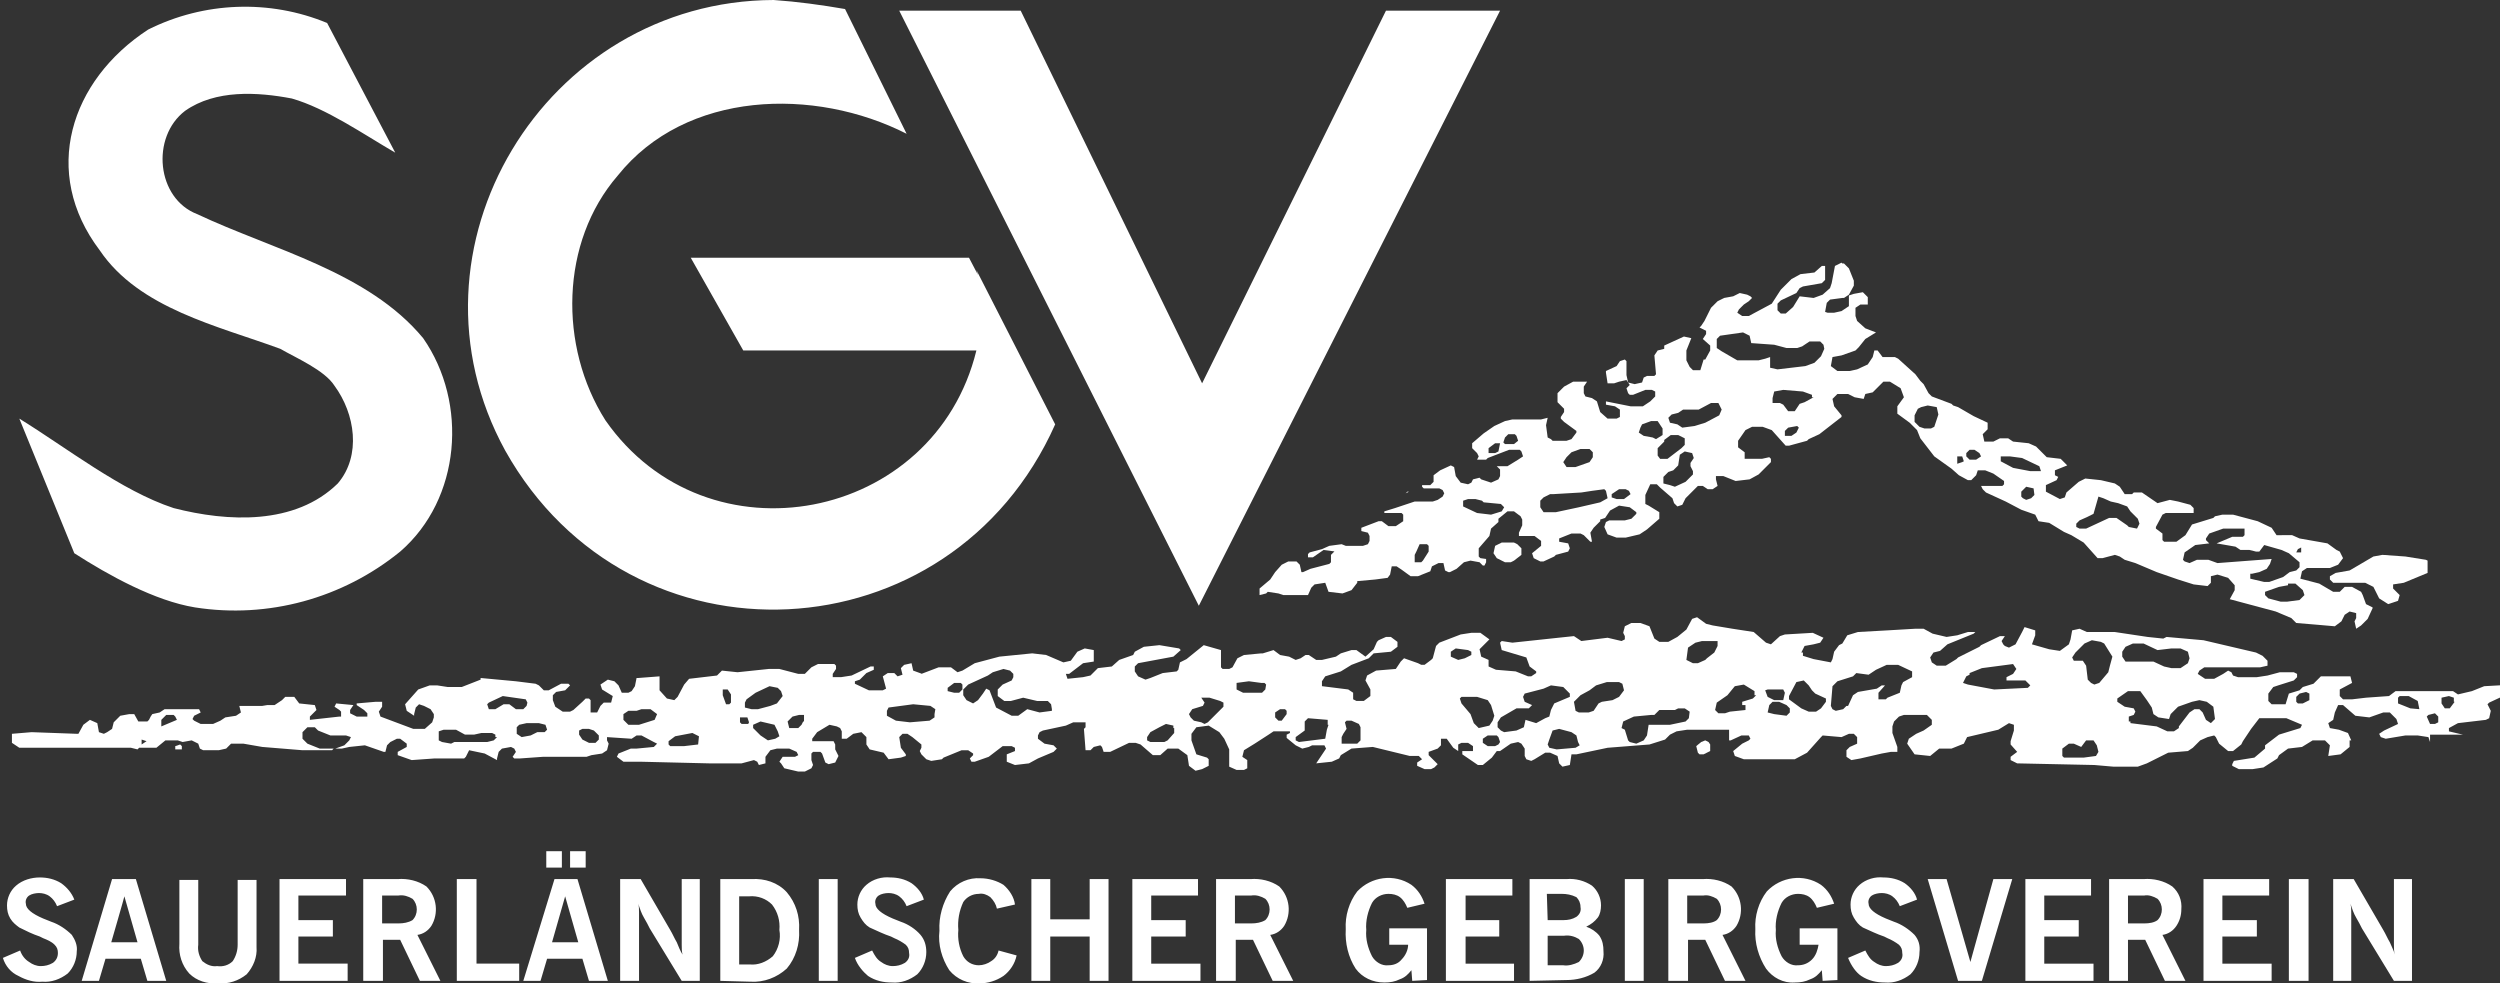<?xml version="1.0"?>
<svg xmlns="http://www.w3.org/2000/svg" version="1.1" width="150" height="59" viewBox="0 0 150 59"><rect x="0" y="0" width="150" height="59" fill="#333333" stroke="none"/><svg version="1.1" id="Ebene_1" viewBox="0 0 305.9 119.8" xml:space="preserve" width="151" height="59"><style>.st0{fill-rule:evenodd;clip-rule:evenodd}.st0,.st1{fill:#fff}</style><path class="st0" d="M145.7 73.8L109.2 1.3H124l22.1 45.4 22.4-45.4h13.9l-36.7 72.5zM2 51c5.7 3.5 12.4 8.8 18.8 10.9 6.6 1.7 14.8 2.1 20-3 2.9-3.4 2.1-8.5-.4-11.9-1.2-1.9-4.7-3.4-6.6-4.5-7.6-2.8-17.2-4.9-22-12C4.6 21 8.2 9.8 17.7 3.6 24.5.2 32.5-.1 39.5 2.8l8.3 15.8c-3.8-2.2-8.4-5.4-12.6-6.6-4.2-.8-9.3-1.1-13 1.5-4.2 3.2-3.5 10.7 1.5 12.6 9.1 4.3 20.8 7 27.5 15.1 5.5 7.9 4.6 19.6-2.8 26-7 5.7-16.1 8.2-25 6.8-4.9-.8-10.5-3.9-14.7-6.6L2 51zM93.9 0c2.9.2 5.8.6 8.7 1.1l7.5 15.2c-11.2-5.7-26.9-5.3-35.2 5.1-7 8.1-7.2 20.8-1.5 29.8 12.4 17.8 40.1 12.4 45.2-8.5H90.2l-6.4-11.3h33.9l1.1 2.1-.2-.6 9.6 18.8c-12.7 28.5-51.7 30.5-67 3.2C47.7 30.3 66 .1 93.9 0z"/><path class="st1" d="M171.1 59.9l-.2.2.4-.2zM184.1 66.1h-1.5l-.8.4-.2.9.4.6 1 .5h.7l.4-.2.9-.7v-.8l-.5-.5z"/><path class="st1" d="M287.5 72.5l-.2-.4-1.1-.6h-.9l-.6.6h-.8l-1.7-1-2.3-.6.2-.9.6-.4h2.8l1-.4.6-.8-.4-.8-.4-.2-1.1-.8-3.4-.6-.9-.4H277l-.6-.9-1.7-.8-3-.8h-1.3l-.9.2-.2.2-2.6.8-.8 1.3-1.1.8h-1.5l-.2-.2V65l-.8-.6v-.2l.8-1.5.4-.2h3.4v-.6l-.4-.4-1.5-.4-1-.2-1.5.4-1.9-1.3h-1l-.2.2h-.9l-.6-.9-.6-.4-1.7-.4-1.9-.2-.8.4-1.5 1.3-.2.6-.6.2-1.7-.9v-.8l1.3-.6.2-.4-.4-.2v-.6l1.5-.6-.8-.8-1.7-.2-1.3-1.3-.9-.4-1.9-.2-.6-.4h-1l-.8.4h-1.1l-.2-.9.6-.6v-.8l-1.7-.8-1.9-1.1-.6-.2-.2-.2-2.4-.9-.4-.4-.6-1.1-.4-.4-.6-.8-2.1-1.9-.4-.2H229l-.6-.8h-.4l-.2.8-.6.9-1.3.6-.9.2h-1.5l-.8-.6.2-1.1 1.1-.2 1.7-.6.4-.4.8-1 1.3-.8-1.3-.5-1-.9-.2-.6v-1l.6-.4h.9v-.9l-.6-.6-1.1.2-.6.2v1.3l-.9.6-.9.2h-.8l-.3-.1.2-1.1.4-.4 1.5-.2h.2l.6-.4.6-1.1v-.6l-.6-1.5-.6-.6h-.2l-.1-.1-.8.4-.4 2.1-.2.6-.9.8-1.1.4-1.7-.2-.8 1.3-.9.8h-.6l-.4-.4V37l.4-.4 1.9-.9.4-.6.4-.2 2.3-.4.4-.4v-1.7h-.4l-.9.8-1.7.2-1.1.6-1.3 1.3-1.1 1.7-2.8 1.5h-.8l-.6-.4.2-.4.6-.6.6-.4.4-.4-.2-.2-.4-.2-.9-.2-.8.4-1.1.2-.8.4-.8.8-.8 1.6-.4.6-.2.2.8.4v.4l-.4.6.9.8v.6l-.6 1.1h-.2l-.4 1.3h-.9l-.4-.4-.4-.8v-1.2l.6-1.5-.9-.2-2.4 1.1v.4l-.8.2-.4.6.2 2.3-.2.2h-.9l-.4.2-.2.6-.9.2-.8-.2-.2-.9V44l-.2-.2-.6.2-.4.6-1.3.6v.2l.2 1.3h.8l.6-.2.9-.2.4.6-.4.4.2.6.2.2h.4l1.5-.6h.8l.4.2v.6l-.6.6-.9.6h-1.5l-3-.6v.4l1.1.2.6.4v.9l-.4.2h-1.1l-.9-.8-.4-1.3-.6-.4-.8-.2-.2-.4v-.8l.4-.6h-1.7l-1.1.6-.8.8V49l.8.8v.4l-.4.6v.2l.4.4 1.5 1.1v.2l-.6.8-.6.2h-1.7l-.2-.2-.4-.2-.2-1.5.2-.9-.8.2h-3.5l-.9.2-1.3.6-1.3.9L179 54v.6l.6.6.2.4-.2.4h1.1l.2-.2 2.6-1h1.3l.2.2.2.6-.6.4-1.3.8H182l.4.4v.8l-.2.4-.9.4-1.2-.4-.2-.2-.8.2-.2.4-.4.2-.9-.2-.6-.8-.2-1.1-.4-.2-1.3.6-.8.6v.8l-.4.4h-1v.2l.2.2h1.9l.4.2.2.4-.2.4-.6.4-.6.2H172l-2.4.8-1.3.4v.2h2.1l.2.2v.8l-.9.6h-.9l-.8-.6h-.4l-2.1.8v.4l.8.2.2.4v.6l-.2.4-.6.2h-2.1l-.5-.2-1.5.2-.9.4-1.5.4-.2.2v.4h.6l1.3-.9 1.5.2V67l-.6.6v.9l-.2.2-2.3.6-.9.4h-.2l-.2-.9-.4-.4h-1l-.8.4-.8.9-.6.9-1.3 1.1v.8l.8-.2.2-.2 1.3.2.6.2h3l.4-.9.4-.4 1.3-.2.4 1.1 1.7.2 1.1-.4.7-.9v-.2l2.2-.2 1.5-.2.3-.4.2-1h.6l.6.4 1.1.8h.9l1.5-.6.2-.6.8-.4h.6l.2.9.4.2h.2l.8-.4.9-.8.8-.2 1.1.2.4.4h.2l.2-.4v-.4l-.7-.1-.2-.2v-1l1.3-1.5.2-.9.9-.8v-.4l1.1-.9h.8l.8.6.2.4v.7l-.4.9v.4h1.9l.8.6v.6l-1.1.9.2.6.8.4h.4l1.3-.6.2-.2 1.5-.4.2-.4-.2-.6-1.1-.2v-.4l1.5-.6h1.1l.4.2.8.8h.2l-.2-1.1.4-.6.8-.8v-.2l.6-.2.6-.9 1.1-.6 1.3.2.8.6v.2l-.6.6-.8.2h-1.9l-.4.2-.2.6.4.9 1.1.4h1.1l1.7-.4.9-.6 1.5-1.3v-.8l-1.3-.8-.4-.2v-1.1l.6-1.3h.8l.4.4 1.5 1.3.2.6.4.4.6-.2.4-.8 1.5-1.5h.6l.6.4h.6l.6-.4-.2-.8V58h.9l1.5.6 1.7-.2 1.1-.6 1.5-1.5v-.4l-.2-.2-.9.2h-2.1v-.8l-.8-.6v-.8l.9-1.3.8-.4h1.3l1.1.4 1.7 1.9h.4l2.2-.6.2-.2 1.3-.6 2.7-2.1v-.2l-.9-1.1-.2-.9.6-.6h1.3l.8.4 1.1.2.2-.6.9-.2 1.3-1.3h.8l1.3.8.4 1.1-.8 1.1v.9l1.5 1.1.9.9.4 1 1.7 2.2 2.1 1.5.9.8 1.1.6h.4l.6-.6.2-.6h.9l1 .4 1.3.9v.4l-.2.2H241l.2.4.4.4 2.4 1.1 1.9 1 1.7.6.4.8 1.3.2 1.8 1.1.9.4 1.5.9 1.7 1.9h.6l1.5-.4.6.2.6.4 1.3.4 2.6 1.1 2.6.9 1.9.6 1.7.2.4-.4v-.8l.8-.2 1.3.4.8.9v.6l-.6 1.1 5.6 1.5 1.9.8.6.6 2.4.2 2.3.2.8-.6.4-.8.6-.4.8.2v.6l-.2.4.2.9.6-.4.8-.8.6-1.3V74l-.8-.4-.4-1.1zM182.2 55l-.4.2h-.8v-.6l.8-.6h.6l-.2 1zm1.9-.9H183l-.2-.2.2-.6.4-.4h.8l.2.2.2.6-.5.4zm-10.4 13.1l-.7 1.1-.2.2h-.8v-.9l.2-.4.4-.9h.9l.2.2v.7zm8.9-4.9l-1.3.4-1.7-.2-1.7-.8V61l.6-.2h.9l.8.2.2.2 2.1.2.4.4-.3.5zm7.9-6.6l.6-.6 1.1-.4h1.1l.4.4v.6l-.4.6-1.7.6h-1.1l-.4-.6.4-.6zm4.1 5.5l-2.6.6-2.8.6h-1.5l-.4-.6V61l.4-.4.8-.4h.4l3.4-.2 1.3-.2 1.5-.2.2.2.2.9-.9.5zm2.9-.4h-.9l-.6-.2v-.4l.9-.6h.8l.4.2.2.4-.8.6zm3.9-7.3l-.4-.2-1.1-.2-.6-.4.2-.6.2-.4 1.1-.4h.8l.6.9v.8l-.8.5zm.2 2v-.9l.8-.8v-.2l.8-.6h.9l.8.4v.8l-.4.4-1.7 1.3h-.9l-.3-.4zm4.3 1.9v.4l-.9.9-1.3.6-.6-.2-.8-.2v-.8l.6-.6.6-.2.6-.6.2-1.3.6-.4.9.2.2.6-.4.6v.4l.3.6zm3.2-6.8l-1.7.9-1.3.4-1.5.2-.6-.4-.9-.2-.2-.6.4-.4.8-.2.6-.4h1.9l1.5-.8h.9l.2.4.2.4-.3.7zm9.4 2.1l-.6.4h-.8v-.6l.4-.4 1.1-.2.2.2-.3.6zm2.1-4.3l-1.1.6-.6.2-.6.9h-.8l-.6-.8-.4-.2h-.9v-.6l.2-.8 1.1-.2 2.4.2 1.1.4v.3zm1.3-5.9l-.4.9-.8.8-1.1.4-3.4.4-.9-.2v-1.3l-.6.2-.8.2h-2.6l-1.9-1.1-.6-.4v-1.1l.4-.4 2.8-.4.8.4.2.9 2.8.2 1.5.4h1.3l.6-.2.9-.6h1.3l.4.4.1.5zm13.4 9.5l-.4.2h-.8l-.6-.2-.6-.6v-.8l.4-.8.4-.2.8-.2 1.1.2.2.9-.5 1.5zm3.4 4.3l-.6.2v-.9h.6l.2.6-.2.1zm1.7-.3h-.8l-.4-.4v-.4l.4-.4h.6l.6.4.2.4-.6.4zm7.1 4.3l-.4.4-.6.2-.4-.2-.2-.2v-.6l.6-.6.9.2.1.8zm-.5-2.9l-2.1-.4-1.5-.8v-.6h1.1l1.5.2 2.1 1 .2.6H247zm13 7l-1-.2-.2-.2-1.3-.9h-.9l-2.8 1.3h-.8l-.4-.2v-.4l.4-.4.9-.4.8-.4.6-2.1.6.2.9.4.9.2 1.1.4.4.6.9.9.2.6-.3.6zm19.6 2.5l.4-.2v.6h-.6l.2-.4zm-9.8 1.7l-1.1-.4h-1.4l-.9.4-.6-.2-.2-.2.2-.9 1.3-.9 1.7-.2-.4-.4v-.2l.4-.6 1.7-.6h2.6v.8l-.2.2h-1.3l-1.9.8 2.3.4.6.4h1.1l.8.2h.4l.6-.8 2.1.6.9.4 1.3 1.1v.6l-.4.4-.8.2-.8.6-1.7.6h-.6l-1.7-.4v-.6h.2l.9-.2.9-.4.4-.6.2-.6-6.6.5zm10 4.5l-1.5.2h-.8l-1.5-.4-.4-.4v-.4l1.7-.6 1.1-.2v-.2h.9l.9.8.2.6-.6.6z"/><path class="st1" d="M295.2 68.2l-2.5-.4-2.8-.2-1.1.2-2.9 1.7-1.7.3-.7.4v.4l.4.4H287.8l1 .5.7 1.4 1.1.7 1.2-.4.2-.7-.8-.8v-.5l1.3-.2 2.9-1.2v-1.5z"/><path class="st0" d="M21 90.9v.4h.8v-.4l-.2-.2zM207.4 90.2l-.5.2-.6.5.2.8.2.2h.5l.8-.4v-.8l-.2-.3z"/><path class="st0" d="M305.9 84.2v-.8l-3.6.2-1.5.6-1.7.4-.6-.4h-7l-.8.6-2.8.2-1.7.2h-1.1l-.4-.4V84l1.5-.8-.2-.8h-3.6l-.9.9-1.3.4-.4.4-1.3.4-.4 1.3h-1.7l-.4-.4v-.9l.6-.8.6-.2 1.9-.6.4-.4v-.4l-.4-.2h-1.7l-1.5.4-1.3.2h-2.3l-.6-.2-.2-.4-.4-.2-.6.4-1.1.6h-1.1l-.9-.6.2-.4.6-.4h6.8l.9-.2v-.6l-.6-.6-.8-.4-6.4-1.5-4.5-.4-.4.2-1.9-.2-4-.6h-3.4l-.9-.4-.9.2-.2 1.1-.2.6-1.1.8-1.3-.2-2.1-.6.4-1.1v-.6l-1.3-.4-.3.6-.8 1.5-.8.4-.5-.2-.2-.2-.2-.4.4-.6h-.6l-2.3 1.1-.2.2-2.6 1.3-.2.2-1.3.8h-1.1l-.6-.4-.2-.6.4-.6.8-.2.9-.8 3.2-1.3.2-.2h-.9l-1.3.4-1.3.2-1.7-.4-1.1-.6h-1l-3.4.2-3.6.2-1.3.4-.6 1-.4.2-.6.8-.2.9-.2.4-2.1-.4-1.3-.4v-.4h-.2l.4-.8 1.1-.2.8-.2.4-.6-1.3-.6-3.4.2-.6.2-1.1 1-.6-.2-1.5-1.3-2.6-.4-2.4-.4-.8-.2-1.1-.8-.6.2-.7 1.3-1.1.9-1.1.6h-1.1l-.6-.4-.6-1.5-1.1-.4h-1.1l-.8.4-.2.8.2.4v.4l-.4.2-1.7-.4-3.2.4-.9-.6-1.9.2-5.6.6-1.3-.2-.2.2.2.9 3 .9.4 1.1.8.6v.2l-.6.4h-.4l-1.5-.6-2.4-.2-.9-.4v-.8l-.9-.4-.2-.9.4-.4.2-.2.6-.6-1.1-.8h-1.1l-1.3.2-2.6 1-.4.4-.4 1.5-.2.2-.8.6h-.4l-.4-.2-1.7-.6-.4.4-.6.9-2.4.2-1.1.6-.2.6.6 1.1v.8l-.8.6h-.9l-.4-.2v-.8l-.6-.4-3.2-.4V83l.4-.6 1.9-.6 1.3-.8 2.1-.8.6-.6 2.1-.2.8-.6v-.6l-.8-.6h-.6l-.9.4-.2.2-.4.9-1 .9-1.1-.8h-.6l-1.3.4-.6.4-1.7.4h-.7l-.9-.6h-.4l-.6.4-.6.2-.8-.4-1.1-.2-.8-.6-1.3.4h-.2l-2.1.2-.8.4-.6 1.1-.4.2h-.8l-.2-.2v-2.1l-2.1-.6-2.1 1.7-.8.4-.2.9-.2.2-1.7.2-1.5.6-.6.2-.9-.4-.4-.6v-.6l.4-.4 4.3-.8.9-.8-.2-.2-2.4-.4-1.9.2-1.1.6-.2.4-1.7.6-.9.8-1.7.2-.9.9-.9.2-1.9.2-.2-.6h.4l1.7-1.3 1.3-.2v-1.4l-1.1-.2-.9.4-.8 1.1-.9.2-2.1-.9-1.7-.2-4 .4-3 .8-1.5.9-.6.2-.8-.6H114l-2.1.8h.1l-1.1-.4-.2-.9-.9.2-.4.4.2.8-.6.2-.4-.4h-.8l-.6.4.4 1.5-.4.2h-1.7l-1.7-.8V83l.6-.2.8-.8.9-.4v-.4h-.4l-2.3 1.1-1.3.2h-1v-.4l.4-.6v-.4l-.2-.2h-2l-.8.4-.8.8h-.8l-2.3-.6h-1.3l-3.8.4-1.9-.2-.6.6-3.4.4-.6.7-.8 1.5-.4.4-.9-.2-.9-1v-1.7l-2.6.2h-.2l-.2 1-.4.6-.4.2h-.8l-.4-.9-.5-.5-.8-.2-.3.2-.6.4.2.6 1.3.8-.2.8h-.9l-.4.4-.4.8h-.8v-1.5l-.2-.2H71l-.4.4-1.1 1-.4.2h-.9l-.9-.6-.3-.8v-.6l.4-.4 1.1-.2.6-.6-.2-.2H68l-1.5.8h-.6l-.6-.6-.4-.2-2.4-.3-4.3-.4v.2l-2.3.9h-1.7l-1.3-.2H52l-1.4.5-.8.9-.8.9.2.8.9.6V87l.2-.8.4-.4.6.2.8.4.4.6v.4l-.2.6-.9.8H50l-4-1.5-.2-.6.4-.6v-.6h-.8l-2.3.2v.2l.9.6.4.4v.4h-1.3l-.8-.4v-.4l.4-.6-2.1-.2-.2.4.6.4.2.2v.6H41l-3.6.4v-.4l.8-.8-.2-.6-1.9-.2-.6-.8h-1.1l-.4.4-.9.6h-.9l-.6.1h-2.8l.2.8-.6.4-1.3.2-.6.4-.9.4h-1.5l-.8-.4-.2-.2.2-.4.8-.4-.2-.4h-4.2l-.6.4-.9.2-.2.3-.2.4-.2.2h-1.1L16 87h-.6l-1.1.2-.8.8-.2.8-.6.4-.4.2-.6-.2-.2-1.1-.9-.4-.8.6-.6 1.1H9l-5.5-.2-2.4.2v1.1l.9.6h13.6l.8.2.2-.2h2.1l1.1-.9h1.5l.6.2 1.1-.2.8.4.2.6.4.2h1.9l.9-.2.6-.6h1.5l2.3.4 4.9.4h3.6l.2-.2h-1.7l-1.5-.6-.6-.6v-.8l.4-.4.2-.2h.9l.4.4 1.5.6h1.9l.6.2-.2.4-.6.6-1.1.4h.8l.9-.2 1.9-.2 2.3.8h.2l.2-.8.4-.4.8-.4h.4l.8.6v.4l-1.1.6v.4l1.7.6 2.8-.2h3.6l.2-.2.4-.8 1.9.4 1.5.8v-.2l.2-.8.4-.4 1.1-.2.4.2.2.4-.4.6.2.2h.7l2.8-.2h5.3l.6-.2 1.3-.2.6-.4.2-.8-.2-.4v-.4l3 .2.6-.4h.6l1.5.8.4.2-.2.2-.2.2-2.1.2h-.7l-1.5.6-.2.4.8.6h2.1l8.3.2h4l1.5-.4.4.2.2.4.8-.2v-.8l.6-.8.8-.2h1.5l.9.4.2.4-.4.2H95l-.4.6.2.2.4.6 1.7.4h.8l.8-.4.2-.4-.2-.6v-.8l.2-.2h.9l.2.2.4 1.1.4.2.8-.2.4-.8-.4-.8v-.6l-.2-.4h-2.6V90l.6-.8 1.5-.9.9.2.4.2.2.4v.9h.6l.8-.6 1-.2.6.6v.9l.4.6 1.7.4.6.8 1.5-.2.6-.2v-.2l-.6-.8-.2-1.3.4-.4h.6l.6.4 1.1.9v.4l-.2.4.2.4.6.6.6.2 1.3-.2.2-.2 2.2-.9h.8l.6.4v.2l-.4.4.2.4h.4l1.7-.6 1.7-1.3h1.1l.4.2v.4l-1 .4v.9l1 .4 1.7-.2 1.1-.6 1.9-.8.4-.4-.4-.4-1.1-.2-.8-.6v-.4l.2-.4.4-.2 2.8-.6.9-.4h1.5v.6l-.2.2.2 2.6h.6l.4-.4.8-.2.2.2.2.6h.8l2.3-1.1h.8l.6.2 1.5 1.3h.9l.9-.8h1.3l1.1.8.2 1.3.8.6.8-.2.8-.4v-.8l-.2-.2-1.3-.4-.6-1.7v-.8l.6-.8 1.5-.2 1.3.8.6.8.6 1.3v2.1l.9.4h.9l.4-.2v-1l-.6-.4.2-.8 1.3-.8 1.7-1.1.6-.4h2v.2l-.4.2v.4l1.1.9.8.4.8-.2.4-.2h1.5l.2.4L160 93l1.9-.2.9-.4.2-.4 1.3-.8 2.6-.2 4.5 1.1h1.1l.4.4-.6.4v.4l.9.4h.8l.4-.2.4-.4-1.1-1.1v-.4l1.1-.4.4-.4V90h.7l.8 1.1.6.4v-.8l.4-.2h.8l.6.4v.6h-1.3v.4l1.9 1.3h.6l1.1-.9.6-.8h.4l1.3-.9.9-.2.4.2.4.6v.9l.2.4.6.2.4-.2 1.3-.8h.6l.9.4.2.9.4.4.9-.2.2-1.3h.6l3.8-.8 5.1-.4 1.9-.6.6-.6.8-.4 1.3-.2h5.1v1.3h.2l1.3-.6h.9l.2.4-.2.2-.8.4-1.1.9.2.6 1.1.4h6.2l1.5-.8 1.7-1.9.2-.2 2.3.2.9-.4h.6l.4.4v.8l-.9.4-.4.4v.8l.6.4 1.1-.2 2.6-.6 1.1-.2h.8V91l-.6-1.7v-.8l.2-.6.6-.6.6-.2h2.8l.6.6v.6l-1 .7-.9.4-.9.6-.2.6.9 1.3 1.9.2 1.1-.9h1.5l1.5-.6.4-.8 3.8-.9 1.3-.8.6.2v.7l-.4 1.3v.4l.8.9-.8.6v.4l.8.4 9.4.2 2.3.2h3l1.1-.4 2.6-1.3 2.4-.2.6-.4.9-.9.9-.4.8-.2.2.2.4.8 1.1.9h.6l1-.8.2-.4.6-.9.4-.6 1-1.3h3.3l1.9.8-.2.4-2.6.8-1.7 1.3v.4l-1.3 1.1-2.5.4-.2.4v.2l.8.4h1.7l1.3-.2 1.7-1.1.2-.4 1.1-.8 1.7-.2 1.3-.8h1.5l.6.6-.2 1.3 1.5-.2 1.1-.9v-.8h.2l-.4-.9-1.1-.4-1.1-.2-.2-.6.6-.4.2-.9.4-.9h.6l1.5 1.3 1.7.2 1.7-.6h.8l.8.8.2.6-1.7.8-.6.4.2.4.6.2 2.4-.4h1.5l1.3.2.2.6v-.9h4l-1.7-.4v-.4l1.1-.6 3.4-.4.4-.2.2-.9-.4-.8.2-.2 3-1.4zm-289 6.5v-.6l.6.2-.6.4zm2.4-2.2v-.8l.6-.6h.9l.2.2.2.4-1.9.8zm40.9 1.3l-.4.4-.8.2h-4l-.4.2-1.1-.2-.4-.2v-1.1l.6-.2h1.5l1.1.6h1.1l.9-.2h1.3l.4.2v.3zm1.5-4H61l-1 .6h-.8l-.2-.6.2-.2 1.7-.8 2.8.4.2.4-.1.4-.4.4h-.9l-.8-.6zm4.3 3.4h-.9l-.8.4-1.1.2-.6-.4v-.8l.3-.3.9-.2h1.5l.8.2.2.6-.3.3zm6.6.9l-.4.4h-.8l-.8-.4-.4-.6V89l.4-.2h.8l.6.2.6.6v.5zm6.8-2.4l-1.9.6h-1.3l-.6-.6V87l.6-.4h1l.6-.2h1.1l.8.6-.3.7zm5.3 3l-1.7.2h-1.7l-.2-.2v-.4l.8-.6 2.1-.4.8.4-.1 1zm4-5.1l-.2.2h-.4l-.4-1.1V84h.6l.4.6v1zm2.1 2.6H90l-.2-.2v-.6h.9l.2.6-.1.2zm3.3 1.8l-.9.2-.9-.6-.9-.9v-.4l.9-.4 1.7.4.4.8.2.6-.5.3zm.2-4.3l-.8.3-1.5.4h-.8l-.8-.2v-.6l.2-.4 1.1-.8 1.7-.8 1 .2.4.4.2.6-.7.9zm3.2 2.2l-.2.4-.4.4h-1.1l-.2-.8.6-.6.8-.2h.6v.8zm16-.9v.4l-.6.4-2.4.2-1.7-.2-1.1-.6v-.6l.2-.4 3-.4 2.1.2.6.4-.1.6zm3.4-3l-.4.4h-.6l-.8-.2v-.4l.8-.6h.8l.2.2v.6zm10.9 2.4v.2l-1.5.2-1.5-.4-1.1.8h-.8l-1.9-1-.8-2.1-.4-.2-.4.6-.6.8-.6.4-.8-.4-.4-.6V84l.6-.6 2.4-1.1.6-.4 1.3-.4.8.2.4.4v.4l-.2.4-1.1.5-.6.6v.8l.8.6h.8l1.5-.4 1.7.4h1.3l.4.4.1.6zm14.9 2.3v.6l-.8.9-.4.2h-1.7l-.4-.2v-.4l.4-.6 1.1-.6.8-.4.9.2v.3zm6-2.6l-1.9 1.9-.4.2-.4-.2-.9-.2-.4-.4-.2-.4.4-.6 1.3-.4.2-.4-.4-.6h1l1.3.4.4.2v.5zm5.1-2.1l-.4.4h-2.3l-.8-.4v-.8l1.5-.2 1.5.2h.4l.2.2-.1.6zm2.6 3l-.6.8h-.4l-.4-.4v-.6l.6-.4h.6l.2.2v.4zm5.1 1.3l-.2.6-.2 1.1-3.2.4-.4-.2v-.4l1.1-.8v-1.1l.4-.4 2.4.2v.6zm3.9 1.9l-.4.4h-1.9v-.8l.2-.4.4-.6-.2-.8.2-.2h.6l.9.4.2.4v1.6zm11-10.2v-.6l.6-.4 1.5.2.4.2v.4l-.8.4-.8.2-.9-.4zm3.4 8.7l-.2-.2-.4-.4-.4-1.1-1.1-1.3-.2-.6.2-.2h1.9l1.3.4.4.6.4 1.3-.2.6-.4.6-1.3.3zm2.4 2l-.4.2h-.9l-.6-.4V90l.6-.4h1.1l.2.2.2.6-.2.3zm5.7-3.2l-1.1.6-1.3-.4-.2.9-.9.4-1.5.2-.4-.2-.4-.4V88l.4-.6 1.9-1.1h1.5l.4-.4-.9-.4-.2-.6.2-.4 2.3-.6.9-.4 1.5.2.8.8v.4l-1.9.8-.4.8-.2.8-.5.2zm3.7 3.6l-2.3.2-.9-.2-.2-.4.2-.6.4-1.1.8-.2 1.5.4.6.4.2.8.2.4-.5.3zm4.5-5.8l-1.3.2-.4.2-.6.9-.6.2H192l-.4-.2-.2-1.1.8-.8 1.1-.6.8-.6 1.3-.4h1.5l.4.2.2.8-.6.8-.8.4zm9.3 2.2l-.4.4-1.9.4h-2.6l-.2 1.3-.4.6-.9.4-.8-.2-.2-.2-.4-1.3-.4-.2.2-.8 1.3-.6 2.1-.2h.4l.6-.6h1.9l.4-.2h.8l.6.4-.1.8zm2.2-7.3l-.2.2-.9.4h-.6l-.8-.4.2-1.5.9-.6.8-.2h1.9v.6l-.4.8-.9.7zm6 4.5l-.4.4-1.3.4v.4h.4v.6l-1.9.2-.6.2h-.8l-.4-.4.2-.9 1.3-.9.9-1.1 1.1-.2 1.3.8v.5zm1.1-.6l.3-.1h1.9l.2.4-.2.9h-1.1l-.8-.4-.3-.8zm3 2.7l-.4.4-1.5-.2-.8-.2.2-.9.4-.4h.8l.9.4.4.4v.5zm4.4-1.3l-.6.8-.6.4h-.9l-.9-.4-1.5-1.1v-.4l.9-1.7.9-.2.6.6.4.6.4.4 1.3.6v.4zm10.5-3l-1.1.6-.2.4-.2.9-1.5.6-.2.2h-.9v-.8l.8-.9h-.4l-.6.4-2.3.4-.6.4-.6 1.3h-.2l-.4.4-.9.2-.4-.2-.2-.4.2-2.4.6-.6 1.9-.6.4-.4 1.5.2.9-.6 1.3-.6h1.4l1.7.8v.7zm14.1 1.3l-4.1.2-3.2-.6-.6-.2.4-.8.4-.2V82l1.5-.6 3.8-.5.4.6-.4.6-.8.4v.4h2.3l.6.6-.3.3zm8.3 8.3l-1.5.2h-2.4l-.2-.2v-.9l.8-.6h.6l.9.4.6-.8h.9l.4.6.2.8-.3.5zm1.7-11l-.2.8-1.1 1.3-.6.2-.4-.2-.4-.4-.2-1.7-.4-.6h-1.1l-.2-.4.4-.6 1.1-1.1.9-.4 1.1.2.4.2 1 1.6-.3 1.1zm1.5-1.7l.4-.6.9-.4h1.3l1.7.8 1.7-.2h1.1l.9.4.2.8-.2.6-.9.6h-1.1l-.9-.2-1.3-.6h-3.4l-.4-.6v-.6zm10.8 8.7l-.6-.4-.4-.9-.4-.4h-.6l-.6.4-1.3 1.7v.2l-.6.4h-.8l-1.3-.6-3.2-.4v-.2h-.2v-.6l.6-.2.2-.4-.2-.4-1.1-.2-.9-.6v-.4l1.3-.9h1.5l.8 1.1.6.9.2.8.6.4 1.3.2.2-.6.9-.9 1.7-.6.9-.2.9.2.8.6.2 1.5-.5.5zm12-2.8l-.8.4h-.6l-.2-.2v-.6l.4-.4.8-.2.4.2v.8zm12.3 1l-1.5-.6V85l.2-.2h1.1l1.1.6.2 1-1.1-.1zm3.4 1.7l-.4.2h-.6l-.4-.9.2-.2.8-.2.4.4v.7zm2-2.5l-.6.8h-.6l-.4-.6V85l.9-.2.6.2v.5zM0 116.7l2.1-.9c.2.6.6 1.1 1.1 1.4.4.3.9.5 1.4.5.5 0 1-.1 1.5-.4.4-.3.6-.7.6-1.2 0-.4-.1-.7-.4-1-.4-.4-.9-.6-1.4-.8l-.4-.2c-.9-.3-1.7-.7-2.5-1.1-.4-.3-.8-.6-1.1-1.1-.3-.5-.4-1-.4-1.6 0-.9.4-1.8 1.1-2.4.8-.7 1.9-1 2.9-1 .9 0 1.8.2 2.6.7.7.5 1.3 1.2 1.6 2l-2.1.8c-.2-.5-.5-.9-.9-1.2-.4-.3-.9-.4-1.3-.4s-.9.1-1.2.3c-.3.2-.5.6-.4 1 0 .6.7 1.2 2.1 1.8l1 .4c.9.3 1.8.9 2.5 1.6.4.6.7 1.3.6 2 0 1-.4 2-1.1 2.7-.9.7-2 1.1-3.1 1-1 .1-2-.2-2.9-.7-.9-.4-1.6-1.2-1.9-2.2zM13.2 114.8h3.2l-1.6-5.6c0 .1-1.6 5.6-1.6 5.6zm-3.6 4.7l3.7-12.4h2.9l3.7 12.4h-2.3l-.8-2.7h-4.3l-.8 2.7H9.6zM21.5 115v-7.8h2.3v7.9c-.1.7.1 1.4.5 2 .5.4 1.1.7 1.8.6.7.1 1.4-.1 1.9-.6.4-.6.6-1.3.6-2v-7.9h2.3v8.2c.1 1.2-.4 2.4-1.2 3.3-1 .8-2.2 1.2-3.5 1.1-1.3.1-2.6-.3-3.5-1.2-.9-1-1.3-2.3-1.2-3.6zM33.7 119.5v-12.4h8.1v2H36v3h4.2v2H36v3.3h6v2.1h-8.3zM46.2 112.5h2c.6 0 1.2-.1 1.7-.4.7-.7.7-1.9 0-2.6-.5-.3-1.1-.5-1.7-.4h-2v3.4zm-2.3 7v-12.4h4.2c1.2-.1 2.5.2 3.5.9 1.3 1.3 1.5 3.3.6 4.8-.4.6-1 1-1.7 1.1l2.8 5.6h-2.5l-2.4-5h-2.1v5h-2.4zM55.3 119.5v-12.4h2.4v10.3h5.2v2.1h-7.6zM66.9 114.8h3.2l-1.6-5.6-1.6 5.6zm-3.5 4.7l3.8-12.4H70l3.7 12.4h-2.3l-.8-2.7h-4.3l-.8 2.7h-2.1zm5.7-13.8v-2H71v2h-1.9zm-2.9 0v-2h1.9v2h-1.9zM75.2 119.5v-12.4h2.5l3.6 6.2c.3.5.5 1 .8 1.5.2.5.4 1 .7 1.5-.1-.4-.1-.8-.1-1.2v-8h2.2v12.4h-2.2l-3.9-6.4c-.2-.4-.4-.8-.7-1.3s-.5-1.1-.7-1.7c.1.3.1.7.1 1.1v8.3h-2.3zM89.8 117.5H91c1 .1 2-.3 2.8-1 .7-.9 1-2.1.8-3.2.1-1.1-.2-2.2-.9-3.1-.7-.7-1.7-1.1-2.8-1h-1.2v8.3h.1zm-2.4 2v-12.4h3.8c1.6-.1 3.2.4 4.3 1.6 1.1 1.3 1.6 2.9 1.5 4.6.1 1.7-.4 3.4-1.5 4.7-1.2 1.1-2.8 1.7-4.4 1.6l-3.7-.1zM99.4 119.5v-12.4h2.3v12.4h-2.3zM103.8 116.7l2.1-.9c.3.6.6 1.1 1.1 1.4.4.3.9.5 1.4.5.5 0 1-.1 1.5-.4.4-.3.6-.7.5-1.2 0-.4-.1-.7-.4-1-.4-.3-.9-.6-1.4-.8l-.4-.2c-.9-.3-1.7-.7-2.6-1.1-.5-.3-.8-.7-1.1-1.2-.3-.5-.4-1-.4-1.6 0-.9.4-1.8 1.1-2.4.8-.7 1.9-1 2.9-.9.9 0 1.8.2 2.6.7.7.5 1.3 1.2 1.5 2l-2.1.8c-.2-.5-.5-.9-.9-1.2-.4-.3-.9-.4-1.3-.4s-.9.1-1.2.3c-.3.2-.5.6-.4 1 0 .6.7 1.2 2.1 1.8l1 .4c.9.3 1.8.9 2.4 1.6.5.6.7 1.3.7 2.1 0 1-.4 2-1.1 2.7-.9.7-2 1.1-3.1 1-1 0-2-.2-2.9-.8-.6-.5-1.3-1.3-1.6-2.2zM121.3 115.8l2.2.6c-.2 1-.8 1.9-1.6 2.5-.9.6-1.9.9-2.9.9-1.4.1-2.8-.5-3.7-1.6-.9-1.4-1.4-3.1-1.2-4.8-.1-1.7.4-3.4 1.3-4.8.9-1.1 2.3-1.7 3.7-1.6 1 0 2 .3 2.8.8.7.6 1.3 1.5 1.4 2.4l-2.2.5c-.1-.5-.4-1-.8-1.4-.4-.3-.9-.5-1.4-.4-.8 0-1.5.4-1.9 1-.5 1.1-.7 2.2-.6 3.4-.1 1.1.1 2.2.6 3.2.4.7 1.1 1.1 1.9 1.1.5 0 1.1-.2 1.5-.5.5-.3.8-.8.9-1.3zM125.3 119.5v-12.4h2.3v4.9h4.8v-4.9h2.3v12.4h-2.3v-5.4h-4.8v5.4h-2.3zM137.6 119.5v-12.4h8v2h-5.7v3h4.2v2h-4.2v3.3h6v2.1h-8.3zM150.1 112.5h2c.6 0 1.2-.1 1.7-.4.7-.7.7-1.9 0-2.6-.5-.3-1.1-.5-1.7-.4h-2v3.4zm-2.3 7v-12.4h4.2c1.2-.1 2.5.2 3.5.9 1.3 1.3 1.5 3.3.6 4.8-.4.6-1 1-1.7 1.1l2.8 5.6h-2.5l-2.4-5h-2.1v5h-2.4zM171.7 119.5l-.1-1.3c-.4.5-.8.9-1.4 1.1-.6.3-1.2.4-1.9.4-1.4 0-2.7-.6-3.5-1.7-.9-1.4-1.3-3.1-1.2-4.8-.1-1.6.4-3.3 1.4-4.6 1.7-1.8 4.5-2.2 6.6-.8.8.6 1.3 1.4 1.6 2.3l-2.1.5c-.2-.5-.5-1-.9-1.3-.4-.3-.9-.4-1.4-.4-.8 0-1.6.4-2 1.1-.5 1-.8 2.2-.7 3.3-.1 1.1.2 2.2.7 3.2.4.7 1.2 1.2 2 1.1.6 0 1.2-.2 1.6-.7.5-.5.8-1.2.8-1.8h-2.3v-2h4.6v6.3l-1.8.1zM175.8 119.5v-12.4h8.1v2h-5.7v3h4.1v2h-4.1v3.3h5.9v2.1h-8.3zM188.2 112.1h1.9c.6 0 1.1-.1 1.6-.4.4-.3.6-.7.5-1.2 0-.5-.2-.9-.5-1.2-.6-.3-1.2-.4-1.8-.4h-1.8l.1 3.2zm0 5.5h1.9c.6.1 1.3-.1 1.9-.4.4-.4.6-.9.6-1.4 0-.5-.2-1-.6-1.4-.5-.3-1.1-.5-1.8-.4h-2v3.6zm-2.2 1.9v-12.4h4.5c1.1-.1 2.2.2 3.1.8.7.6 1.1 1.5 1.1 2.4 0 .5-.1 1.1-.4 1.5-.4.5-.8.8-1.4 1.1.6.2 1.2.6 1.6 1.1.4.6.5 1.2.5 1.9.1 1-.3 2-1.1 2.6-1 .6-2.2.9-3.4.9l-4.5.1zM197.6 119.5v-12.4h2.3v12.4h-2.3zM205.2 112.5h2c.6 0 1.2-.1 1.6-.4.7-.7.7-1.9 0-2.6-.5-.3-1.1-.5-1.6-.4h-2v3.4zm-2.3 7v-12.4h4.2c1.2-.1 2.5.2 3.5.9 1.3 1.3 1.5 3.3.6 4.8-.4.6-1 1-1.7 1.1l2.8 5.6h-2.5l-2.4-5h-2.1v5h-2.4zM221.7 119.5l-.1-1.3c-.4.5-.8.9-1.4 1.1-.6.3-1.2.4-1.9.4-1.4.1-2.7-.6-3.5-1.7-.9-1.4-1.4-3.1-1.3-4.8-.1-1.6.4-3.3 1.4-4.6 1.7-1.8 4.5-2.2 6.6-.8.8.6 1.3 1.4 1.6 2.3l-2.1.5c-.2-.5-.5-1-.9-1.3-.4-.3-.9-.4-1.4-.4-.8 0-1.6.4-2 1.1-.5 1-.8 2.2-.7 3.3-.1 1.1.2 2.2.7 3.2.4.7 1.2 1.2 2 1.1.6 0 1.2-.2 1.7-.7.5-.5.7-1.2.8-1.8h-2.3v-2h4.6v6.3l-1.8.1zM224.8 116.7l2.1-.9c.3.6.6 1.1 1.1 1.4.4.3.9.5 1.4.5.5 0 1-.1 1.5-.4.4-.3.6-.7.5-1.2 0-.4-.1-.7-.4-1-.4-.3-.9-.6-1.4-.8l-.4-.2c-.9-.3-1.7-.7-2.6-1.1-.5-.3-.8-.7-1.1-1.2-.3-.5-.4-1-.4-1.6 0-.9.4-1.8 1.1-2.4.8-.7 1.9-1 2.9-.9.9 0 1.8.2 2.6.7.7.5 1.3 1.2 1.5 2l-2.1.8c-.2-.5-.5-.9-.9-1.2-.4-.3-.9-.4-1.3-.4s-.9.1-1.2.3c-.3.2-.5.6-.4 1 0 .6.7 1.2 2.1 1.8l1 .4c.9.3 1.8.9 2.5 1.6.5.6.7 1.3.6 2.1 0 1-.4 2-1.1 2.7-.9.7-2 1.1-3.1 1-1 0-2-.2-2.9-.8-.6-.4-1.2-1.2-1.6-2.2zM238.2 119.5l-3.7-12.4h2.3l2.9 10.1 2.8-10.1h2.3l-3.7 12.4h-2.9zM246.4 119.5v-12.4h8v2h-5.7v3h4.2v2h-4.2v3.3h6v2.1h-8.3zM258.9 112.5h2c.6 0 1.2-.1 1.6-.4.7-.7.7-1.9 0-2.6-.5-.3-1.1-.5-1.6-.4h-2v3.4zm-2.3 7v-12.4h4.2c1.2-.1 2.5.2 3.5.9.8.7 1.2 1.7 1.1 2.8 0 .7-.2 1.4-.6 2-.4.6-1 1-1.7 1.1l2.8 5.6h-2.5l-2.4-5h-2.1v5h-2.3zM268.1 119.5v-12.4h8v2h-5.7v3h4.2v2h-4.2v3.3h6v2.1h-8.3zM278.5 119.5v-12.4h2.4v12.4h-2.4zM283.9 119.5v-12.4h2.5l3.6 6.2c.3.5.5 1 .8 1.5.2.5.5 1 .6 1.5-.1-.4-.1-.8-.1-1.2v-8h2.2v12.4h-2.2l-3.9-6.4c-.2-.4-.4-.8-.7-1.3s-.5-1.1-.7-1.7c.1.4.1.7.1 1.1v8.3h-2.2z"/></svg></svg>
